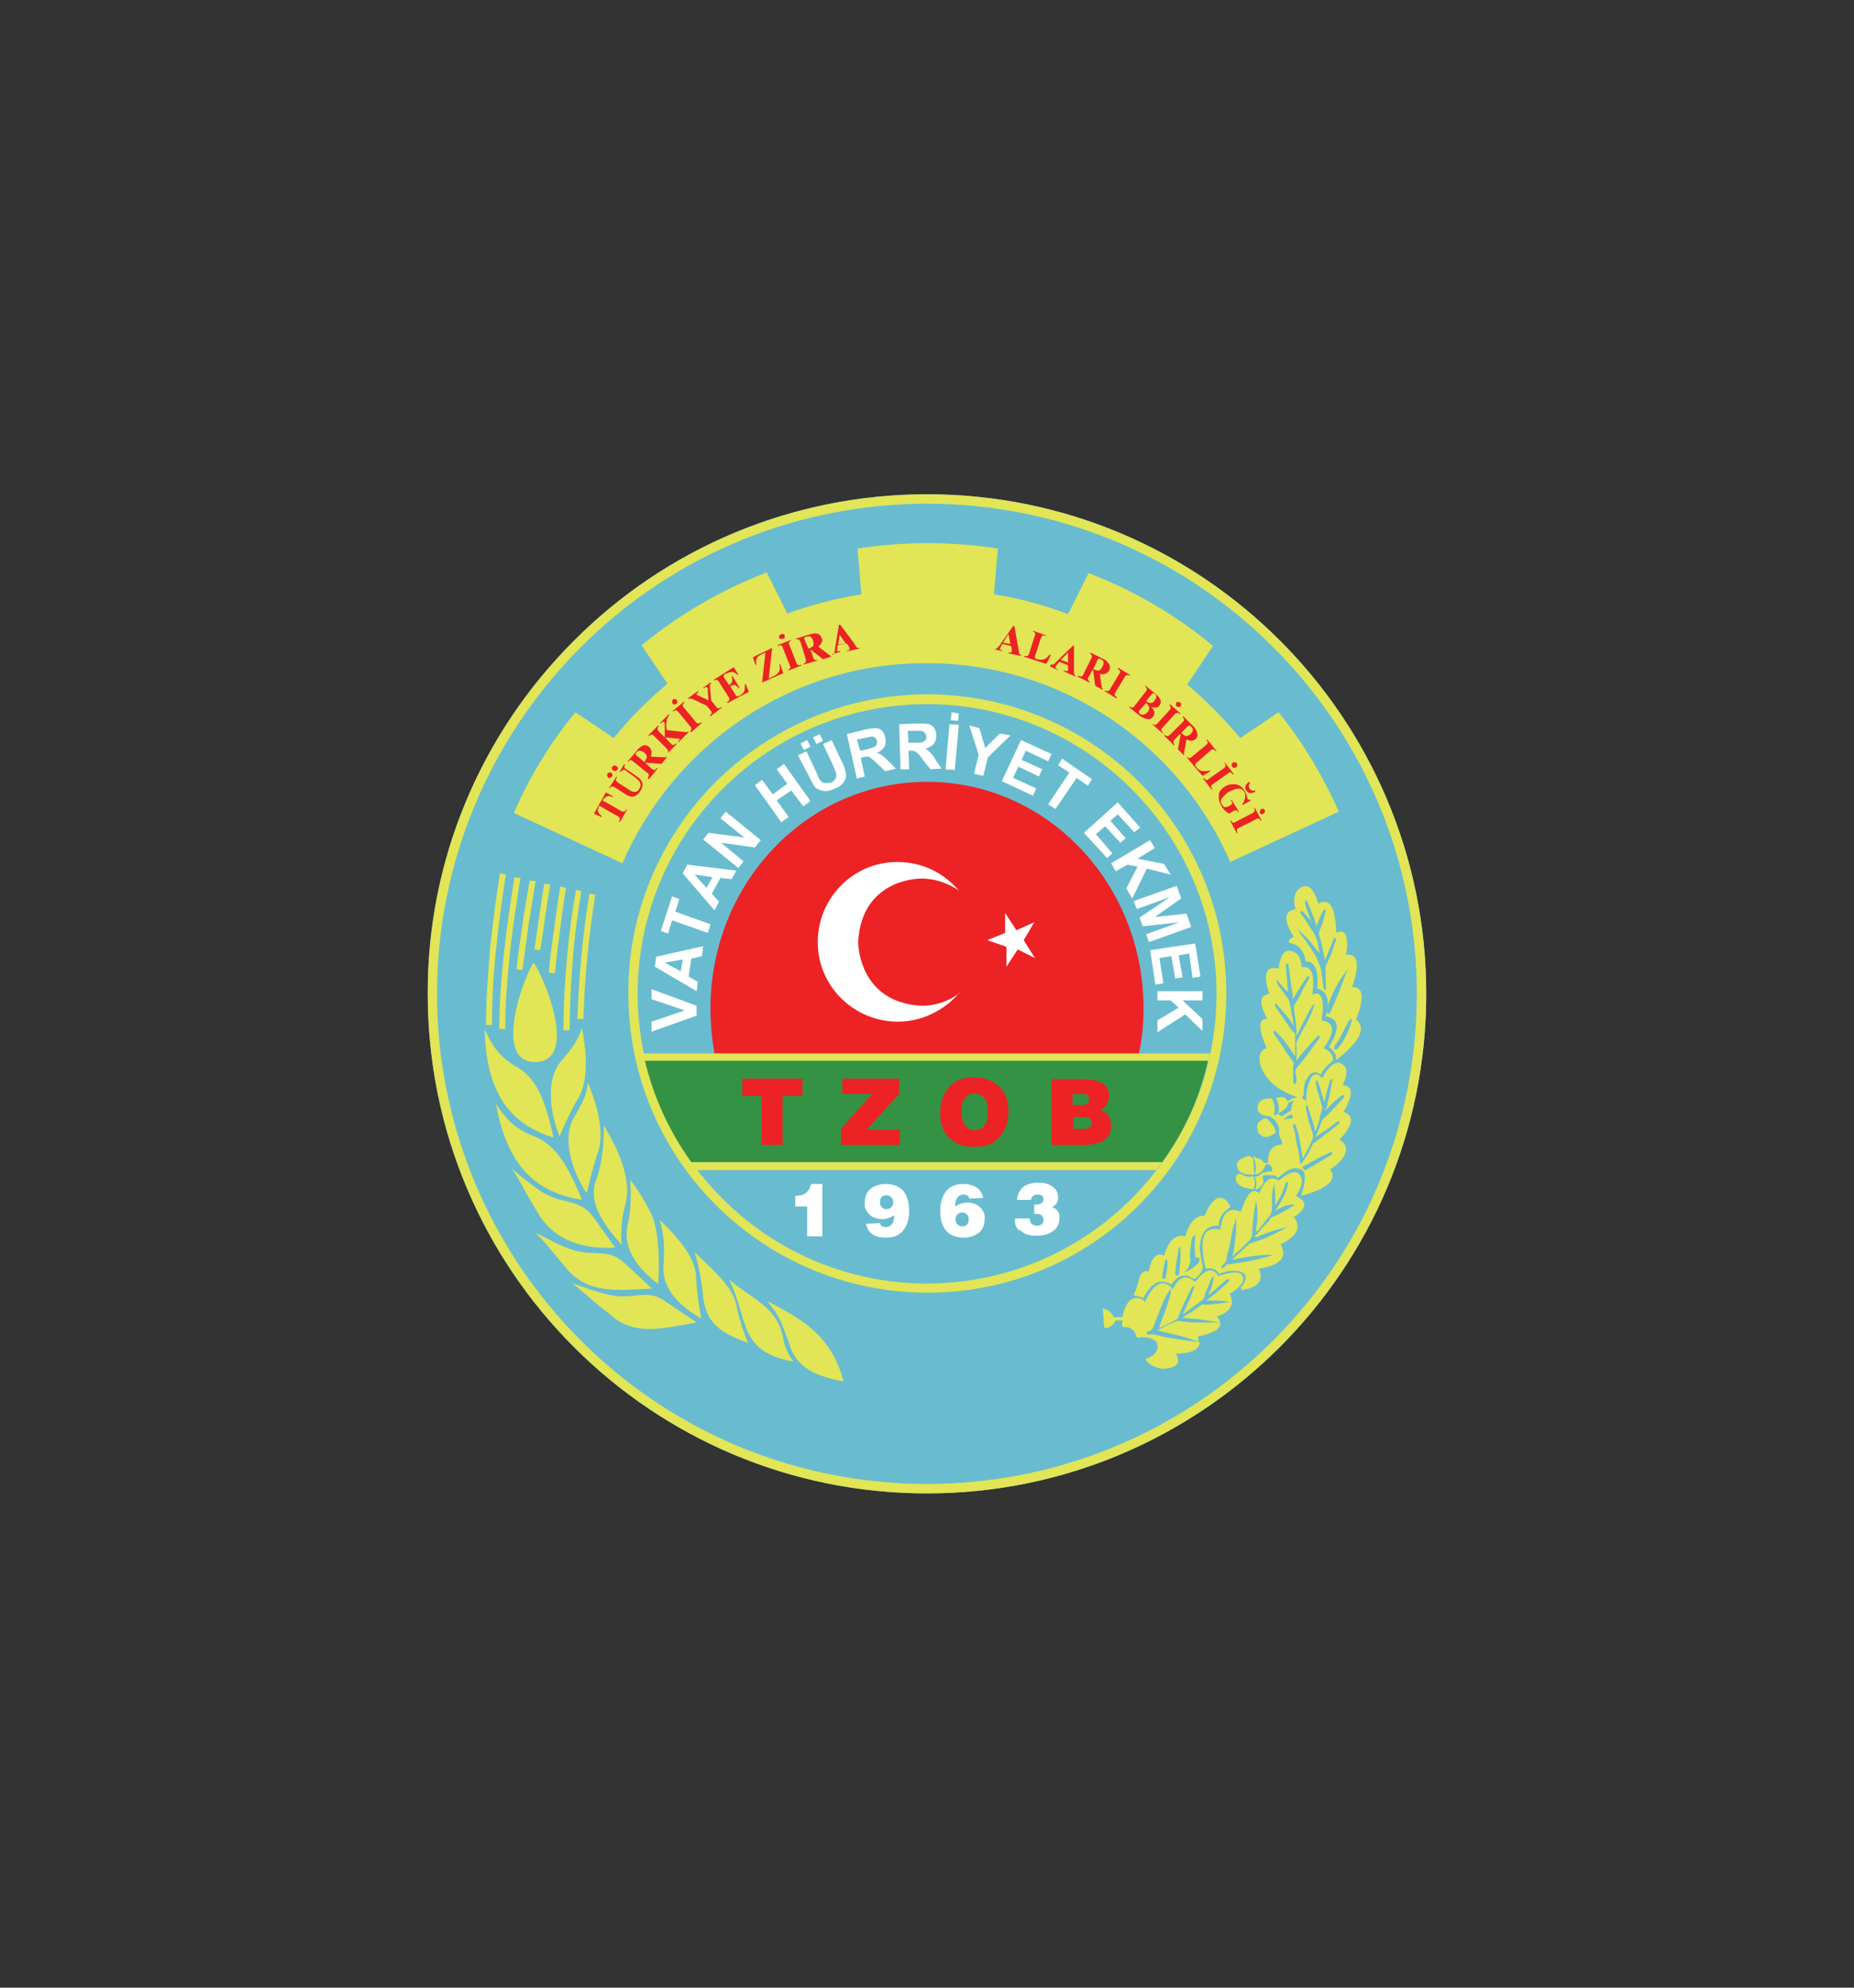<?xml version="1.0" encoding="utf-8"?>
<!-- Generator: Adobe Illustrator 24.2.0, SVG Export Plug-In . SVG Version: 6.00 Build 0)  -->
<svg version="1.1" id="Layer_1" xmlns="http://www.w3.org/2000/svg" xmlns:xlink="http://www.w3.org/1999/xlink" x="0px" y="0px"
	 viewBox="0 0 280 300" style="enable-background:new 0 0 280 300;" xml:space="preserve">
<rect x="0" y="0" width="280" height="300" fill="#333333" stroke="none"/>
<style type="text/css">
	.st0{fill-rule:evenodd;clip-rule:evenodd;fill:#69BCCF;}
	.st1{fill:#ED2224;}
	.st2{fill-rule:evenodd;clip-rule:evenodd;fill:#FFFFFF;}
	.st3{fill:#FFFFFF;}
	.st4{fill-rule:evenodd;clip-rule:evenodd;fill:#E1E556;}
	.st5{fill-rule:evenodd;clip-rule:evenodd;fill:#ED2224;}
	.st6{fill-rule:evenodd;clip-rule:evenodd;fill:#349244;}
	.st7{fill:#E1E556;}
</style>
<g>
	<path class="st0" d="M64.6,150c0-41.7,33.8-75.4,75.4-75.4s75.4,33.8,75.4,75.4s-33.8,75.4-75.4,75.4S64.6,191.7,64.6,150z"/>
	<path class="st1" d="M107.3,152.2c0-18.9,14.6-34.2,32.7-34.2s32.7,15.3,32.7,34.2c0,2.3-0.2,4.6-0.7,6.8h-64.1
		C107.5,156.7,107.3,154.4,107.3,152.2z"/>
	<polygon class="st2" points="151.8,137.8 151.8,140.8 149.1,141.9 152,142.9 152,145.9 153.7,143.3 156.3,144.6 154.6,141.9 
		156.2,139.2 153.5,140.4 	"/>
	<path class="st3" d="M145,149.7c-2.3,2.8-5.8,4.5-9.4,4.5c-6.6,0-12.1-5.3-12.1-12c0-6.6,5.3-12.1,12-12.1c3.6,0,6.9,1.5,9.3,4.3
		c-1.6-1.1-3.6-1.8-5.6-1.8c0,0-9-0.2-9.6,9.5c0,0-0.1,9.2,9.6,9.7c2.1,0,4.1-0.7,5.7-1.9L145,149.7L145,149.7z"/>
	<path class="st4" d="M94.9,150c0,24.9,20.2,45.1,45.2,45.1s45.1-20.2,45.1-45.2s-20.2-45.1-45.2-45.1c-12,0-23.4,4.8-31.9,13.2
		C99.6,126.5,94.8,138,94.9,150L94.9,150z M109.1,119.1c17.1-17.1,44.7-17.1,61.8,0s17.1,44.7,0,61.8s-44.7,17.1-61.8,0
		c-8.2-8.2-12.8-19.3-12.8-30.9C96.3,138.4,100.9,127.3,109.1,119.1z"/>
	<polygon class="st2" points="105.2,153.3 98.4,155.7 98.4,154.2 103.4,152.5 98.4,150.8 98.4,149.3 105.2,151.8 	"/>
	<path class="st2" d="M106.2,142.8l-0.2,1.5l-1.6,0.4l-0.4,2.7l1.4,0.8l-0.2,1.4l-6.3-3.7l0.2-1.5L106.2,142.8L106.2,142.8z
		 M103.1,144.8l-2.7,0.5l2.4,1.3L103.1,144.8L103.1,144.8z"/>
	<polygon class="st2" points="106.9,140.8 101.5,138.9 100.9,140.9 99.8,140.5 101.5,135.3 102.6,135.7 102,137.6 107.3,139.5 	"/>
	<path class="st2" d="M111.2,131.4l-0.7,1.3l-1.7-0.2l-1.3,2.4l1.1,1.2l-0.7,1.3l-4.8-5.6l0.7-1.3L111.2,131.4z M107.6,132.4
		l-2.7-0.4l1.8,2L107.6,132.4L107.6,132.4z"/>
	<polygon class="st2" points="111.5,131 106.2,126.7 107,125.7 112.4,126.4 108.8,123.5 109.6,122.5 114.9,126.8 114,127.9 
		108.9,127.2 112.3,130 	"/>
	<polygon class="st2" points="118,124.1 114,118.5 115.1,117.7 116.7,119.9 118.9,118.3 117.3,116.1 118.4,115.3 122.4,120.9 
		121.3,121.7 119.5,119.3 117.3,120.8 119.1,123.3 	"/>
	<path class="st2" d="M120.5,114l1.3-0.6l1.6,3.4c0.1,0.4,0.3,0.7,0.5,1c0.2,0.2,0.4,0.4,0.7,0.4c0.3,0,0.7,0,0.9-0.1
		c0.3-0.1,0.5-0.3,0.7-0.6c0.1-0.2,0.1-0.5,0.1-0.7c-0.1-0.4-0.3-0.7-0.4-1.1l-1.6-3.4l1.3-0.6l1.5,3.2c0.3,0.5,0.5,1.1,0.6,1.6
		c0.1,0.3,0.1,0.6,0,1c-0.1,0.3-0.3,0.6-0.5,0.8c-0.3,0.3-0.7,0.6-1.1,0.7c-0.4,0.2-0.9,0.4-1.4,0.4c-0.3,0-0.7-0.1-1-0.2
		c-0.3-0.1-0.5-0.3-0.7-0.5c-0.3-0.5-0.6-1-0.8-1.5L120.5,114L120.5,114z M121.4,113.2l-0.5-1l1-0.5l0.5,1L121.4,113.2L121.4,113.2z
		 M123.3,112.3l-0.5-1l1-0.5l0.5,1L123.3,112.3z"/>
	<path class="st2" d="M129.4,117.5l-1.5-6.7l2.8-0.7c0.5-0.1,1.1-0.2,1.6-0.2c0.4,0,0.7,0.2,0.9,0.4c0.3,0.3,0.4,0.6,0.5,1
		c0.1,0.4,0.1,0.9-0.1,1.4c-0.3,0.4-0.7,0.8-1.2,0.9c0.3,0.1,0.6,0.2,0.8,0.4c0.4,0.3,0.7,0.6,1,0.9l1.1,1.1l-1.6,0.4l-1.3-1.2
		c-0.3-0.3-0.6-0.6-0.9-0.8c-0.1-0.1-0.3-0.2-0.5-0.2c-0.2,0-0.5,0-0.7,0.1l-0.3,0.1l0.6,2.8L129.4,117.5L129.4,117.5z M129.9,113.3
		l1-0.2c0.4-0.1,0.8-0.2,1.2-0.4c0.1-0.1,0.3-0.2,0.3-0.4c0.1-0.2,0.1-0.4,0-0.5c0-0.2-0.1-0.4-0.3-0.5c-0.2-0.1-0.4-0.2-0.6-0.1
		c-0.1,0-0.4,0.1-1,0.2l-1.1,0.2L129.9,113.3L129.9,113.3z"/>
	<path class="st2" d="M136,116.1l-0.2-6.8l2.9-0.1c0.5,0,1.1,0,1.6,0.1c0.3,0.1,0.6,0.3,0.8,0.6c0.2,0.3,0.3,0.7,0.3,1.1
		c0,0.5-0.1,0.9-0.4,1.3c-0.4,0.4-0.8,0.6-1.3,0.7c0.3,0.1,0.5,0.3,0.8,0.6c0.3,0.3,0.6,0.7,0.8,1.1l0.9,1.3l-1.7,0.1l-1.1-1.4
		c-0.2-0.3-0.5-0.7-0.8-1c-0.1-0.1-0.3-0.2-0.4-0.3c-0.2-0.1-0.5-0.1-0.7-0.1l-0.3,0l0.1,2.8L136,116.1L136,116.1z M137.2,112.1l1,0
		c0.4,0,0.8,0,1.2-0.1c0.1-0.1,0.3-0.2,0.4-0.3c0.1-0.1,0.1-0.3,0.1-0.5c0-0.2-0.1-0.4-0.2-0.6c-0.1-0.1-0.3-0.2-0.5-0.3
		c-0.1,0-0.4,0-1,0l-1.1,0L137.2,112.1L137.2,112.1z"/>
	<polygon class="st2" points="142.8,116.1 143.4,109.3 144.8,109.4 144.2,116.2 	"/>
	<polygon class="st2" points="147.1,116.8 147.8,113.9 146.4,109.5 147.9,109.9 148.8,112.9 151,110.7 152.6,111 149.2,114.3 
		148.5,117.1 	"/>
	<polygon class="st2" points="151.3,117.9 154.2,111.7 158.8,113.8 158.3,114.9 154.9,113.3 154.3,114.7 157.4,116.1 156.9,117.2 
		153.8,115.7 153,117.4 156.5,119 156,120.1 	"/>
	<polygon class="st2" points="158.3,121.4 161.5,116.6 159.8,115.5 160.4,114.5 164.9,117.6 164.3,118.6 162.6,117.4 159.4,122.1 	
		"/>
	<polygon class="st2" points="163.7,125.7 168.8,121.1 172.2,124.9 171.3,125.6 168.8,122.9 167.7,123.9 170,126.5 169.2,127.2 
		166.9,124.7 165.5,125.9 168,128.8 167.2,129.5 	"/>
	<polygon class="st2" points="167.8,130.3 173.7,126.8 174.4,128 171.8,129.6 175.8,130.4 176.8,132 173.2,131.1 171,135.6 
		170.1,134.1 171.8,130.8 170.3,130.5 168.5,131.5 	"/>
	<polygon class="st2" points="171.2,136 177.7,133.7 178.4,135.6 174.4,138.4 179.2,137.9 179.9,139.9 173.5,142.2 173.1,141 
		178.1,139.2 172.6,139.8 172.1,138.5 176.7,135.4 171.7,137.2 	"/>
	<polygon class="st2" points="173.7,143.4 180.5,142.4 181.3,147.4 180.1,147.6 179.6,143.9 178,144.2 178.6,147.5 177.5,147.7 
		176.9,144.3 175.1,144.6 175.7,148.4 174.5,148.6 	"/>
	<polygon class="st2" points="174.8,149.6 181.6,149.6 181.6,151 178.6,151 181.6,153.8 181.6,155.6 179,153.1 174.8,155.8 
		174.8,154 178,152.1 176.8,151 174.8,151 	"/>
	<polygon class="st2" points="143.6,108.7 143.7,107.5 144.8,107.7 144.7,108.8 	"/>
	<path class="st4" d="M64.6,150c0,41.7,33.8,75.4,75.4,75.4s75.4-33.8,75.4-75.4S181.7,74.6,140,74.6c-20,0-39.2,7.9-53.3,22.1
		C72.5,110.8,64.5,130,64.6,150z M87.7,97.7c28.9-28.9,75.7-28.9,104.6,0s28.9,75.7,0,104.6s-75.7,28.9-104.6,0
		C73.8,188.4,66,169.6,66,150C66,130.4,73.8,111.6,87.7,97.7z"/>
	<path class="st4" d="M94,130.3l-16.4-7.6c2.4-5.5,5.5-10.6,9.3-15.2l5.8,3.9c2.4-3,5.1-5.7,8.1-8.2l-3.9-5.8
		c5.7-4.7,12.1-8.4,18.9-11l3.1,6.2c3.6-1.3,7.4-2.3,11.2-2.9l-0.6-6.9c7-1.1,14.2-1.1,21.2,0l-0.6,6.9c3.8,0.6,7.6,1.6,11.2,3
		l3.1-6.2c6.8,2.6,13.2,6.3,18.8,11l-3.9,5.8c2.9,2.5,5.6,5.2,8,8.1l5.8-3.9c3.7,4.6,6.7,9.6,9.1,15l-16.4,7.6
		c-7.7-17.7-25.3-30-45.8-30C119.4,100,101.7,112.5,94,130.3L94,130.3z"/>
	<path class="st5" d="M89.7,122.8l1.8-3.2l1.1,0.6l-0.1,0.1c-0.4-0.2-0.8-0.2-1,0c-0.2,0.1-0.4,0.3-0.5,0.5l2.8,1.6
		c0.1,0.1,0.3,0.1,0.5,0.1c0.1-0.1,0.3-0.2,0.3-0.4l0.1,0.1l-1.1,1.9l-0.1-0.1c0.1-0.1,0.1-0.3,0.1-0.5c0-0.1-0.1-0.2-0.3-0.3
		l-2.8-1.6c-0.1,0.2-0.2,0.4-0.2,0.7c0,0.3,0.2,0.6,0.6,0.9l-0.1,0.1L89.7,122.8L89.7,122.8z"/>
	<path class="st5" d="M93.1,117.2l0.1,0.1c-0.1,0.1-0.2,0.3-0.2,0.4c0,0.1,0.1,0.2,0.3,0.4l1.7,1.1c0.2,0.1,0.4,0.3,0.7,0.3
		c0.3,0.1,0.7-0.1,0.8-0.4c0.3-0.4,0.3-0.7,0.1-1.1c-0.1-0.2-0.4-0.4-0.6-0.6l-1.5-1.1c-0.1-0.1-0.3-0.2-0.4-0.1
		c-0.2,0.1-0.3,0.2-0.4,0.3l-0.1-0.1l0.7-1.1l0.1,0.1c-0.1,0.1-0.1,0.3-0.1,0.4c0,0.1,0.1,0.2,0.3,0.3l1.6,1.1
		c0.9,0.6,1.1,1.3,0.5,2.2c-0.6,0.9-1.3,1.1-2.2,0.5l-1.7-1.1c-0.1-0.1-0.3-0.1-0.4-0.1c-0.1,0-0.2,0.1-0.3,0.3l-0.1-0.1L93.1,117.2
		L93.1,117.2z M91.9,117.4c-0.1-0.1-0.1-0.1-0.2-0.3c0-0.1,0-0.2,0-0.3c0.1-0.1,0.1-0.1,0.3-0.2c0.1,0,0.2,0,0.3,0
		c0.1,0.1,0.1,0.1,0.2,0.3c0,0.1,0,0.2-0.1,0.3c-0.1,0.1-0.1,0.1-0.3,0.2C92.1,117.5,92,117.4,91.9,117.4z M93.1,115.6
		c0.1,0.1,0.1,0.1,0.2,0.3s0,0.2-0.1,0.3c-0.1,0.2-0.4,0.2-0.6,0.1c-0.1-0.1-0.1-0.1-0.2-0.3c0-0.1,0-0.2,0.1-0.3
		c0.1-0.1,0.1-0.1,0.3-0.2C92.9,115.6,93,115.6,93.1,115.6z"/>
	<path class="st5" d="M97.8,117.4c0.1-0.1,0.2-0.3,0.2-0.4c0-0.1-0.1-0.3-0.3-0.4l-2.1-1.7c-0.2-0.1-0.3-0.2-0.4-0.2
		c-0.1,0.1-0.2,0.1-0.3,0.3l-0.1-0.1l1.3-1.5c0.2-0.3,0.4-0.5,0.7-0.7c0.4-0.3,0.8-0.3,1.2,0c0.2,0.2,0.3,0.4,0.4,0.7
		c0,0.3,0,0.5-0.1,0.8l2.1,0.1c0,0,0.1,0,0.1,0c0,0,0.1-0.1,0.1-0.1l0.1,0.1l-0.8,1l-2.3-0.2l-0.1,0.1l0.9,0.8
		c0.1,0.1,0.3,0.2,0.4,0.2c0.1,0,0.3-0.1,0.4-0.3l0.1,0.1l-1.3,1.6L97.8,117.4L97.8,117.4z M97.3,115c0.2-0.2,0.3-0.5,0.4-0.7
		c0-0.2-0.1-0.5-0.4-0.7c-0.5-0.4-0.9-0.4-1.2,0c-0.1,0.1-0.1,0.1-0.1,0.2c0,0.1,0,0.2,0.1,0.2L97.3,115L97.3,115z"/>
	<path class="st5" d="M100.7,113.8c0.1-0.1,0.2-0.2,0.2-0.3c0-0.1,0-0.3-0.1-0.4l-2.1-2.1c-0.1-0.1-0.2-0.2-0.4-0.1
		c-0.1,0-0.2,0.1-0.3,0.2l-0.1-0.1l1.5-1.5l0.1,0.1c-0.1,0.1-0.2,0.3-0.2,0.4c0,0.1,0.1,0.3,0.2,0.4l0.9,0.9v-1.9
		c0-0.1,0-0.3-0.1-0.4c-0.1-0.1-0.1-0.1-0.3,0c0,0-0.1,0.1-0.2,0.2l-0.1-0.1l1.3-1.3l0.1,0.1c-0.2,0.2-0.3,0.5-0.4,0.7
		c-0.1,0.6-0.1,1.1,0,1.6l2.9,0.3c0.1,0,0.2,0,0.3-0.1l0.1,0.1l-1.5,1.5l-0.1-0.1c0.1-0.1,0.1-0.1,0.2-0.2c0.1-0.1,0.1-0.2,0.1-0.2
		c0,0-0.1,0-0.1,0c-0.1,0-0.1,0-0.2,0l-1.8-0.2v0.2l0.8,0.8c0.1,0.1,0.2,0.2,0.4,0.1c0.1,0,0.2-0.1,0.3-0.2l0.1,0.1l-1.5,1.5
		L100.7,113.8L100.7,113.8z"/>
	<path class="st5" d="M104.2,110.4c0.1-0.1,0.2-0.2,0.2-0.3c0-0.1,0-0.3-0.1-0.4l-1.9-2.3c-0.1-0.1-0.2-0.2-0.4-0.2
		c-0.1,0-0.2,0.1-0.3,0.2l-0.1-0.1l1.7-1.4l0.1,0.1c-0.1,0.1-0.2,0.2-0.3,0.3c0,0.1,0,0.3,0.1,0.4l1.9,2.3c0.1,0.1,0.2,0.2,0.4,0.2
		c0.1,0,0.3-0.1,0.4-0.2l0.1,0.1l-1.6,1.4L104.2,110.4L104.2,110.4z M101.6,106.2c-0.1-0.1-0.1-0.2-0.1-0.3c0-0.1,0.1-0.2,0.1-0.3
		c0.1-0.1,0.2-0.1,0.3-0.1c0.2,0,0.4,0.2,0.4,0.4c0,0.1-0.1,0.2-0.1,0.3c-0.1,0.1-0.2,0.1-0.3,0.1
		C101.7,106.4,101.6,106.3,101.6,106.2z"/>
	<path class="st5" d="M105.4,104.3l0.1,0.1c-0.1,0.1-0.1,0.1-0.2,0.2c-0.1,0.1-0.1,0.2-0.1,0.2c0,0,0,0,0.1,0.1c0,0,0.1,0.1,0.2,0.1
		l1.5,0.7l0,0l-0.1-1.3c0-0.1,0-0.1,0-0.3c0-0.1,0-0.2-0.1-0.3c0-0.1-0.1-0.1-0.2-0.1c-0.1,0-0.2,0.1-0.3,0.2l-0.1-0.1l1.1-0.8
		l0.1,0.1c-0.1,0.1-0.2,0.3-0.2,0.4l0.2,2.2l0.7,0.9c0.1,0.2,0.3,0.3,0.4,0.3c0.1,0,0.3-0.1,0.4-0.2l0.1,0.1l-1.7,1.3l-0.1-0.1
		c0.1-0.1,0.2-0.2,0.3-0.4c0-0.1-0.1-0.3-0.2-0.4l-0.6-0.7l-2.1-1c-0.2-0.1-0.4-0.1-0.6,0l-0.1-0.1L105.4,104.3L105.4,104.3z"/>
	<path class="st5" d="M109.9,106.1l-0.1-0.1c0.1-0.1,0.2-0.1,0.3-0.3c0.1-0.1,0-0.3,0-0.4l-1.6-2.5c-0.1-0.1-0.2-0.2-0.3-0.2
		c-0.1,0-0.3,0.1-0.3,0.1l-0.1-0.1l3-1.9l0.7,1.1l-0.1,0.1c-0.2-0.3-0.5-0.4-0.8-0.5c-0.2,0-0.6,0.1-1,0.3c-0.1,0-0.2,0.1-0.3,0.2
		c0,0.1,0,0.2,0,0.3l0.8,1.2c0.2-0.1,0.4-0.3,0.5-0.6c0-0.3,0-0.5-0.1-0.7l0.1-0.1l1.1,1.8l-0.1,0.1c-0.1-0.2-0.4-0.4-0.6-0.5
		c-0.3,0-0.5,0-0.7,0.2l0.8,1.3c0,0.1,0.2,0.2,0.3,0.2c0.1,0,0.2-0.1,0.3-0.1c0.3-0.2,0.6-0.4,0.7-0.7c0.1-0.3,0.1-0.7,0.1-1
		l0.1-0.1l0.5,1.2L109.9,106.1L109.9,106.1z"/>
	<path class="st5" d="M115.1,103l0.5-4.5c-0.3,0.1-0.7,0.3-1,0.5c-0.2,0.1-0.3,0.4-0.4,0.6c0,0.2,0,0.5,0,0.7l-0.1,0.1l-0.4-1.2
		l2.9-1.4l0,0.1l-0.5,4.5c0.5-0.2,0.8-0.4,1-0.5c0.3-0.1,0.4-0.4,0.6-0.6c0.1-0.3,0.1-0.7,0-1l0.1-0.1l0.5,1.4L115.1,103L115.1,103
		L115.1,103z"/>
	<path class="st5" d="M119,101.1c0.1,0,0.2-0.1,0.3-0.2c0.1-0.1,0.1-0.3,0-0.4l-1.1-2.8c0-0.1-0.1-0.3-0.3-0.3c-0.1,0-0.3,0-0.4,0.1
		l-0.1-0.1l2-0.8l0.1,0.1c-0.1,0-0.3,0.1-0.3,0.2c-0.1,0.1-0.1,0.3,0,0.4l1.1,2.8c0,0.1,0.1,0.2,0.3,0.3c0.1,0,0.3,0,0.4-0.1
		l0.1,0.1l-2,0.8L119,101.1L119,101.1z M117.7,96.3c-0.1-0.2,0-0.5,0.3-0.6c0.1,0,0.2,0,0.3,0c0.1,0,0.2,0.1,0.2,0.2
		c0,0.1,0,0.2,0,0.3c0,0.1-0.1,0.2-0.2,0.2c-0.1,0-0.2,0-0.3,0C117.9,96.5,117.8,96.4,117.7,96.3L117.7,96.3z"/>
	<path class="st5" d="M121.3,100.2c0.1,0,0.3-0.1,0.4-0.3c0-0.1,0-0.3,0-0.4l-0.8-2.6c-0.1-0.2-0.2-0.4-0.3-0.4c-0.1,0-0.3,0-0.4,0
		l0-0.1l1.9-0.6c0.3-0.1,0.7-0.2,1-0.2c0.5,0,0.8,0.2,1,0.7c0.1,0.3,0.1,0.5,0,0.7c-0.1,0.2-0.3,0.4-0.5,0.6l1.7,1.3
		c0,0,0.1,0,0.1,0.1c0,0,0.1,0,0.1,0l0,0.1l-1.2,0.4l-1.8-1.4l-0.1,0l0.4,1.1c0,0.1,0.1,0.3,0.2,0.4c0.1,0,0.3,0,0.4,0l0,0.1l-2,0.6
		L121.3,100.2L121.3,100.2z M122.1,97.9c0.3-0.1,0.5-0.2,0.7-0.4c0.1-0.2,0.1-0.4,0-0.8c-0.2-0.6-0.5-0.8-1-0.6
		c-0.1,0-0.2,0.1-0.3,0.1c-0.1,0.1-0.1,0.2,0,0.3L122.1,97.9L122.1,97.9z"/>
	<path class="st5" d="M127.7,97.1l-0.9-1.3h0l-0.2,1.5L127.7,97.1L127.7,97.1z M125.7,98.8c0.1,0,0.3-0.1,0.3-0.3
		c0.1-0.2,0.1-0.4,0.1-0.6l0.6-3.6l0.2,0l2.1,2.8c0.1,0.2,0.2,0.3,0.3,0.5s0.3,0.2,0.5,0.2l0,0.1l-1.9,0.4l0-0.1
		c0.2,0,0.3-0.1,0.3-0.1c0.1,0,0.1-0.1,0.1-0.3c0-0.1-0.1-0.1-0.1-0.2c0,0-0.1-0.1-0.1-0.2l-0.3-0.3l-1.3,0.3c0,0.3-0.1,0.6-0.1,0.8
		c0,0.1,0.1,0.1,0.2,0.1c0.1,0,0.2,0,0.3,0l0,0.1l-1.2,0.3L125.7,98.8L125.7,98.8z"/>
	<path class="st5" d="M152.6,97.2l-0.3-1.5l0,0l-0.8,1.3L152.6,97.2L152.6,97.2z M150.1,98c0.1,0,0.3,0,0.4-0.1
		c0.1-0.1,0.3-0.3,0.4-0.4l2.1-3l0.2,0l0.6,3.4c0,0.2,0.1,0.4,0.1,0.6c0,0.2,0.2,0.3,0.3,0.4l0,0.1l-1.9-0.4l0-0.1
		c0.1,0,0.2,0,0.3,0s0.2-0.1,0.2-0.2c0-0.1,0-0.1,0-0.2c0,0,0-0.1,0-0.2l-0.1-0.4l-1.3-0.3c-0.2,0.2-0.3,0.5-0.4,0.7
		c0,0.1,0,0.2,0.1,0.2c0.1,0,0.2,0.1,0.3,0.1l0,0.1l-1.2-0.3L150.1,98L150.1,98z"/>
	<path class="st5" d="M154.7,99c0.1,0,0.2,0.1,0.4,0c0.1,0,0.3-0.1,0.3-0.3l0.9-2.8c0.1-0.1,0-0.3,0-0.4c-0.1-0.1-0.2-0.1-0.3-0.2
		l0-0.1l2,0.7l0,0.1c-0.2-0.1-0.3-0.1-0.5-0.1c-0.1,0-0.2,0.2-0.3,0.4l-0.9,2.8c0,0.1,0,0.3,0.1,0.3c0.1,0.1,0.2,0.1,0.3,0.1
		c0.3,0.1,0.7,0.1,1,0c0.3-0.1,0.6-0.4,0.8-0.7l0.2,0.1l-0.7,1.3l-3.4-1.1L154.7,99z"/>
	<path class="st5" d="M161.3,100v-1.5l0,0l-1.1,1.1L161.3,100L161.3,100z M158.7,100.3c0.1,0,0.3,0,0.4,0c0.1-0.1,0.3-0.2,0.4-0.4
		l2.6-2.5l0.1,0.1l0,3.5c0,0.2,0,0.4,0,0.6c0,0.2,0.1,0.4,0.3,0.4l-0.1,0.1l-1.8-0.8l0.1-0.1c0.1,0,0.2,0.1,0.3,0.1s0.2,0,0.3-0.1
		c0-0.1,0-0.1,0-0.2c0,0,0-0.1,0-0.2v-0.4l-1.3-0.5c-0.2,0.2-0.4,0.4-0.6,0.7c0,0.1,0,0.2,0.1,0.3c0.1,0.1,0.2,0.1,0.3,0.1l-0.1,0.1
		l-1.1-0.5L158.7,100.3L158.7,100.3z"/>
	<path class="st5" d="M162.9,102c0.1,0.1,0.3,0.1,0.4,0.1c0.1,0,0.2-0.1,0.3-0.3l1.2-2.4c0.1-0.1,0.1-0.3,0.1-0.5
		c-0.1-0.1-0.2-0.2-0.3-0.3l0.1-0.1l1.8,0.9c0.3,0.1,0.6,0.3,0.8,0.6c0.4,0.4,0.4,0.8,0.2,1.2c-0.1,0.2-0.3,0.4-0.6,0.5
		c-0.3,0.1-0.5,0.1-0.8,0l0.3,2.1c0,0,0,0.1,0.1,0.1c0,0,0.1,0.1,0.1,0.1l-0.1,0.1l-1.1-0.6l-0.3-2.3l-0.1-0.1l-0.6,1.1
		c-0.1,0.1-0.1,0.3-0.1,0.4c0.1,0.1,0.2,0.3,0.3,0.3l-0.1,0.1l-1.8-0.9L162.9,102L162.9,102z M165.1,101c0.3,0.1,0.5,0.2,0.8,0.2
		c0.2,0,0.4-0.2,0.6-0.6c0.3-0.6,0.2-0.9-0.2-1.1c-0.1,0-0.2-0.1-0.3-0.1c-0.1,0-0.2,0.1-0.2,0.1L165.1,101L165.1,101z"/>
	<path class="st5" d="M166.9,104.2c0.1,0.1,0.2,0.1,0.4,0.1c0.1,0,0.3-0.1,0.3-0.2l1.5-2.5c0.1-0.1,0.1-0.3,0-0.4
		c-0.1-0.1-0.2-0.2-0.3-0.3l0.1-0.1l1.8,1.1l-0.1,0.1c-0.1-0.1-0.2-0.1-0.4-0.1c-0.1,0-0.3,0.1-0.3,0.2l-1.5,2.5
		c-0.1,0.1-0.1,0.3,0,0.4c0.1,0.1,0.2,0.2,0.3,0.3l-0.1,0.1l-1.8-1.1L166.9,104.2L166.9,104.2z"/>
	<path class="st5" d="M170.6,106.6c0.1,0.1,0.2,0.1,0.3,0.2c0.1,0,0.3,0,0.4-0.2l1.8-2.3c0.1-0.1,0.1-0.3,0.1-0.4
		c-0.1-0.1-0.1-0.2-0.3-0.3l0.1-0.1l1.5,1.2c0.8,0.7,1,1.2,0.6,1.8c-0.1,0.2-0.4,0.3-0.6,0.3c-0.2,0-0.4,0-0.6-0.1l0,0
		c0.5,0.6,0.6,1.1,0.2,1.5c-0.2,0.3-0.6,0.4-1,0.3c-0.4-0.1-0.7-0.3-1-0.5l-1.5-1.2L170.6,106.6L170.6,106.6z M173.1,105.8
		c0.2,0.2,0.4,0.3,0.7,0.3c0.2,0,0.4-0.1,0.6-0.4c0.3-0.4,0.3-0.8,0-1c-0.2-0.1-0.3-0.1-0.4,0L173.1,105.8L173.1,105.8z
		 M172.1,107.2c-0.1,0.1-0.1,0.1-0.1,0.2c0,0.1,0,0.2,0.1,0.3c0.4,0.3,0.8,0.2,1.2-0.2c0.3-0.3,0.3-0.7,0.2-0.9
		c-0.1-0.2-0.3-0.4-0.4-0.5l0,0L172.1,107.2L172.1,107.2z"/>
	<path class="st5" d="M174,109.2c0.1,0.1,0.2,0.2,0.3,0.2c0.1,0,0.3,0,0.4-0.1l2-2.2c0.1-0.1,0.1-0.3,0.1-0.4
		c-0.1-0.1-0.1-0.2-0.2-0.3l0.1-0.1l1.6,1.4l-0.1,0.1c-0.1-0.1-0.2-0.2-0.3-0.2c-0.1,0-0.3,0-0.4,0.1l-2,2.2
		c-0.1,0.1-0.1,0.2-0.1,0.4c0.1,0.1,0.1,0.3,0.3,0.3l-0.1,0.1l-1.6-1.4L174,109.2L174,109.2z M177.7,106c0.2-0.1,0.4-0.1,0.6,0.1
		c0.1,0.1,0.1,0.3,0,0.5c-0.1,0.1-0.2,0.1-0.3,0.1c-0.1,0-0.2,0-0.3-0.1c-0.1-0.1-0.1-0.2-0.1-0.3C177.6,106.2,177.6,106,177.7,106z
		"/>
	<path class="st5" d="M175.9,110.9c0.1,0.1,0.2,0.2,0.4,0.2c0.1,0,0.3-0.1,0.4-0.2l1.9-1.9c0.2-0.2,0.3-0.3,0.2-0.4
		c0-0.1-0.1-0.3-0.2-0.4l0.1-0.1l1.4,1.4c0.3,0.2,0.4,0.5,0.6,0.8c0.2,0.5,0.2,0.9-0.1,1.2c-0.2,0.2-0.4,0.3-0.7,0.3
		c-0.3,0-0.5-0.1-0.7-0.2l-0.4,2.1c0,0,0,0.1,0,0.1c0,0,0,0.1,0.1,0.1l-0.1,0.1l-0.9-0.9l0.4-2.2l-0.1-0.1l-0.8,0.8
		c-0.1,0.1-0.2,0.2-0.2,0.4c0,0.1,0.1,0.3,0.2,0.4l-0.1,0.1l-1.5-1.5L175.9,110.9L175.9,110.9z M178.4,110.6
		c0.2,0.2,0.4,0.4,0.7,0.5c0.2,0,0.5-0.1,0.7-0.3c0.4-0.4,0.5-0.8,0.1-1.1c-0.1-0.1-0.1-0.1-0.2-0.2c-0.1,0-0.2,0-0.3,0.1
		L178.4,110.6L178.4,110.6z"/>
	<path class="st5" d="M179.2,114.2c0.1,0.1,0.2,0.2,0.3,0.2c0.1,0,0.3,0,0.4-0.1l2.3-1.9c0.1-0.1,0.2-0.2,0.2-0.4
		c0-0.1-0.1-0.2-0.2-0.3l0.1-0.1l1.4,1.7l-0.1,0.1c-0.1-0.1-0.2-0.3-0.4-0.3c-0.1,0-0.3,0-0.4,0.2l-2.2,1.9
		c-0.1,0.1-0.1,0.2-0.1,0.3c0.1,0.1,0.1,0.2,0.2,0.3c0.2,0.3,0.5,0.5,0.9,0.6c0.4,0,0.7,0,1.1-0.1l0.1,0.1l-1.2,0.7l-2.3-2.7
		L179.2,114.2L179.2,114.2z"/>
	<path class="st5" d="M181.8,117.4c0.1,0.1,0.2,0.2,0.3,0.3c0.1,0.1,0.3,0,0.4-0.1l2.4-1.7c0.1-0.1,0.2-0.2,0.2-0.4
		c0-0.1-0.1-0.3-0.2-0.3l0.1-0.1l1.3,1.7l-0.1,0.1c-0.1-0.1-0.2-0.2-0.3-0.3c-0.1-0.1-0.3,0-0.4,0.1l-2.4,1.7
		c-0.1,0.1-0.2,0.2-0.2,0.3c0,0.1,0.1,0.3,0.2,0.4l-0.1,0.1l-1.3-1.7L181.8,117.4L181.8,117.4z M186.2,115.1
		c0.2-0.1,0.4-0.1,0.6,0.1c0.1,0.2,0.1,0.4-0.1,0.6c-0.1,0.1-0.2,0.1-0.3,0.1c-0.1,0-0.2-0.1-0.3-0.2c-0.1-0.1-0.1-0.2-0.1-0.3
		C186,115.3,186.1,115.2,186.2,115.1L186.2,115.1z"/>
	<path class="st5" d="M185,118.7c0.5-0.3,1.1-0.4,1.7-0.3c0.6,0.1,1,0.5,1.3,1c0.1,0.2,0.2,0.5,0.3,0.7c0,0.2,0.1,0.3,0.1,0.5
		c0.1,0.1,0.2,0.1,0.4,0.1l0.1,0.1l-1.2,0.7l-0.1-0.1c0.2-0.2,0.3-0.5,0.4-0.8c0.1-0.4,0.1-0.8-0.1-1.1c-0.4-0.7-1.1-0.6-2.3,0
		c-0.4,0.2-0.7,0.6-1,0.9c-0.3,0.3-0.3,0.8,0,1.1c0.2,0.3,0.4,0.4,0.7,0.3l0.6-0.3c0.2-0.1,0.2-0.2,0.2-0.3c0-0.1-0.1-0.3-0.2-0.4
		l0.1-0.1l1.1,1.8l-0.1,0.1c-0.1-0.2-0.2-0.3-0.3-0.3c-0.1,0-0.3,0-0.4,0.1l-0.7,0.4c-0.5-0.3-0.9-0.7-1.2-1.3
		c-0.3-0.5-0.4-1.1-0.3-1.7C184.1,119.5,184.5,119,185,118.7L185,118.7z M188.8,118.2c-0.1,0.1-0.2,0.2-0.2,0.3c0,0.2,0,0.4,0.1,0.5
		c0.2,0.3,0.5,0.4,0.8,0.3l0,0l0.1,0.2c-0.2,0.1-0.5,0.2-0.8,0.2c-0.3-0.1-0.5-0.2-0.6-0.4c-0.1-0.2-0.2-0.5-0.1-0.7
		c0.1-0.2,0.3-0.4,0.5-0.6L188.8,118.2L188.8,118.2z"/>
	<path class="st5" d="M185.9,123.8c0,0.1,0.1,0.2,0.2,0.3c0.1,0.1,0.3,0.1,0.4,0l2.7-1.4c0.1,0,0.2-0.2,0.3-0.3c0-0.1,0-0.3-0.1-0.4
		l0.1-0.1l1,1.9l-0.1,0.1c-0.1-0.1-0.1-0.2-0.2-0.3c-0.1-0.1-0.3-0.1-0.4,0L187,125c-0.1,0-0.2,0.2-0.2,0.3c0,0.1,0,0.3,0.1,0.4
		l-0.1,0.1l-1-1.9L185.9,123.8L185.9,123.8z M190.5,122.1c0.1,0,0.2-0.1,0.3,0c0.1,0,0.2,0.1,0.2,0.2c0,0.1,0.1,0.2,0,0.3
		c-0.1,0.2-0.3,0.3-0.5,0.3c-0.1,0-0.2-0.1-0.2-0.2c0-0.1-0.1-0.2,0-0.3C190.3,122.3,190.4,122.2,190.5,122.1L190.5,122.1z"/>
	<path class="st4" d="M174.6,176.6h-69.3c-0.3-0.4-0.6-0.8-0.9-1.2h71.1C175.2,175.9,174.9,176.2,174.6,176.6z M97.2,159h85.6
		c-0.1,0.4-0.2,0.8-0.3,1.2h-85C97.4,159.8,97.3,159.4,97.2,159z M184.2,159L184.2,159c0,0.1,0,0.3-0.1,0.4L184.2,159L184.2,159z"/>
	<path class="st6" d="M175.5,175.4h-71.1c-3.3-4.6-5.7-9.8-7-15.3h85C181.2,165.7,178.8,170.9,175.5,175.4L175.5,175.4z"/>
	<polygon class="st5" points="112.1,165.4 112.1,162.8 121.2,162.8 121.2,165.4 118.2,165.4 118.2,172.8 115,172.8 115,165.4 	"/>
	<polygon class="st5" points="135.9,172.8 127,172.8 127,170.4 131.7,165.1 127.2,165.1 127.2,162.8 135.8,162.8 135.8,165.1 
		130.9,170.5 135.9,170.5 	"/>
	<path class="st5" d="M147.1,165c-0.6,0-1.2,0.4-1.5,0.9c-0.3,0.6-0.4,1.2-0.4,1.8c0,0.7,0.1,1.3,0.4,1.9c0.3,0.6,0.9,1,1.6,1
		c1.3,0,2-1,2-2.9c0-0.6-0.1-1.3-0.4-1.8C148.3,165.3,147.7,165,147.1,165L147.1,165z M147.1,162.6c1.6,0,2.8,0.5,3.8,1.4
		c1,0.9,1.4,2.2,1.4,3.8c0,1.6-0.5,2.9-1.4,3.9c-0.9,1-2.2,1.4-3.8,1.4c-1.6,0-2.9-0.5-3.8-1.4c-0.9-1-1.4-2.2-1.3-3.9
		c0-1.6,0.5-2.8,1.4-3.8S145.5,162.6,147.1,162.6L147.1,162.6z"/>
	<path class="st5" d="M163.1,168.6h-1v1.8h1.4c0.9,0,1.4-0.3,1.4-0.9c0-0.4-0.3-0.8-0.7-0.8C163.8,168.6,163.4,168.6,163.1,168.6
		L163.1,168.6z M163.2,165.1H162v1.7h1.4c0.7,0,1.1-0.3,1.1-0.9c0-0.4-0.1-0.6-0.4-0.7C163.8,165.2,163.5,165.1,163.2,165.1
		L163.2,165.1z M163.6,172.8h-4.8v-9.9h4.7c2.7,0,4,0.8,4,2.5c0,0.9-0.4,1.6-1.3,2.2c0.5,0.1,0.9,0.4,1.2,0.8
		c0.3,0.4,0.4,0.9,0.4,1.4C167.9,171.8,166.5,172.8,163.6,172.8L163.6,172.8z"/>
	<path class="st2" d="M124.2,178.7v7.9h-2.3v-4.5h-1.8v-1.6c1.4,0,2.1-0.6,2.4-1.8H124.2L124.2,178.7z"/>
	<path class="st2" d="M133.8,182.5c0.7,0,1.1-0.4,1.1-1.1c0-0.3-0.1-0.5-0.3-0.7c-0.2-0.2-0.5-0.3-0.7-0.3c-0.7,0-1,0.4-1,1.1
		c0,0.3,0.1,0.6,0.3,0.7C133.3,182.4,133.6,182.5,133.8,182.5L133.8,182.5z M130.8,184.7l2.1-0.1c0.1,0.4,0.4,0.6,0.9,0.6
		c0.4,0,0.8-0.2,1-0.6c0.2-0.4,0.3-0.8,0.2-1.2c-0.5,0.4-1.2,0.6-1.8,0.6c-0.7,0-1.4-0.2-1.9-0.7c-0.5-0.5-0.8-1.1-0.7-1.8
		c0-0.9,0.3-1.6,0.9-2.1c0.6-0.4,1.3-0.7,2.2-0.7c2.4,0,3.6,1.4,3.6,4.1c0,1.2-0.3,2.1-0.8,2.8c-0.6,0.8-1.5,1.2-2.6,1.2
		C132.1,186.8,131,186.1,130.8,184.7L130.8,184.7z"/>
	<path class="st2" d="M145.4,183c-0.7,0-1.1,0.4-1.1,1.1c0,0.3,0.1,0.5,0.3,0.7c0.2,0.2,0.5,0.3,0.7,0.3c0.7,0,1-0.4,1-1.1
		c0-0.3-0.1-0.6-0.3-0.7C145.9,183.1,145.6,183,145.4,183L145.4,183z M148.5,180.8l-2.1,0.1c-0.1-0.4-0.4-0.6-0.9-0.6
		c-0.4,0-0.8,0.2-1,0.6c-0.2,0.4-0.3,0.8-0.2,1.2c0.5-0.4,1.2-0.6,1.8-0.6c0.7,0,1.4,0.2,1.9,0.7c0.5,0.5,0.8,1.1,0.7,1.8
		c0,0.9-0.3,1.6-0.9,2.1c-0.6,0.4-1.3,0.7-2.2,0.7c-2.4,0-3.6-1.4-3.6-4.1c0-1.2,0.3-2.1,0.8-2.8c0.6-0.8,1.5-1.2,2.6-1.2
		C147.1,178.7,148.2,179.4,148.5,180.8L148.5,180.8z"/>
	<path class="st2" d="M153.3,183.9h2.2c0,0.3,0.1,0.6,0.3,0.8c0.2,0.2,0.5,0.3,0.8,0.3c0.3,0,0.5-0.1,0.7-0.2
		c0.2-0.1,0.3-0.4,0.3-0.7c0-0.3-0.2-0.7-0.5-0.8c-0.3-0.1-0.6-0.1-0.9-0.1v-1.4c0.3,0,0.6,0,0.9-0.1c0.3-0.1,0.5-0.4,0.5-0.7
		c0-0.5-0.3-0.7-0.9-0.7c-0.6,0-0.9,0.3-1,0.8h-2.1c0-0.8,0.4-1.5,1-2c0.6-0.4,1.3-0.6,2.2-0.6c0.7,0,1.4,0.1,2,0.5
		c0.6,0.3,1,1,1,1.7c0,0.7-0.3,1.2-0.9,1.5c0.7,0.2,1.2,0.9,1.1,1.6c0,1-0.4,1.7-1.1,2.1c-0.6,0.4-1.4,0.6-2.4,0.6
		c-1,0-1.7-0.2-2.3-0.7C153.5,185.6,153.2,184.8,153.3,183.9L153.3,183.9z"/>
	<path class="st4" d="M166.5,197.5c0.8,0.1,1.4,0.6,1.7,1.3h1.3c0.4-1.9,1.1-2.9,2.2-2.9c0.5,0,0.9,0.2,1.2,0.6
		c1.3-2.7,2.6-3.5,4-2.2l-0.5,0.8c-0.4,0.7-0.8,1.5-1.1,2.3c-0.3,0.8-0.7,1.7-1,2.6l0,0c0,0.2-0.2,0.4-0.3,0.6
		c-0.2,0.2-0.4,0.3-0.7,0.4h0l0,0c-0.1,0-0.1,0.1-0.1,0.2l0,0c0,0,0,0.1,0,0.1s0.1,0.1,0.1,0.1c0.1,0,0.2,0,0.3,0l0,0
		c0.2,0,0.4,0,0.5,0c0.2,0,0.4,0.1,0.6,0.1l0,0c0.8,0.2,1.6,0.4,2.5,0.5c0.9,0.2,1.8,0.3,2.7,0.4l1.3,0.2c-0.1,1.1-1.3,1.7-3.6,1.7
		c0.8,1.5,0.1,2.2-2.1,2.3c-1.4-0.3-2.2-0.8-2.5-1.5c1.5-0.5,2.1-1.3,1.7-2.5c-0.6-0.7-1.6-0.9-3-0.7c-0.3-1.2-1-1.7-2.1-1.6
		c-0.2-0.3-0.2-0.6,0-1c-0.4,0-0.8,0-1.1,0c-0.4,0.8-1,1.2-1.7,1.1C166.6,199.3,166.7,198.3,166.5,197.5L166.5,197.5z M176.8,194.3
		c0.1,0.1,0.2,0.2,0.3,0.3c1-2,2.1-2.3,3.4-1.1c1.5-2,2.7-2.3,3.5-0.9c2.2-0.8,3.5-0.7,3.7,0.1c0.3,0.7-0.4,1.6-2,2.6
		c0.8,1.5,0.2,2.7-1.9,3.4c1.2,1.4,0.2,2.4-2.9,3c0.1,0.3,0.1,0.6,0.1,0.8l-1.2-0.4c-0.8-0.3-1.7-0.5-2.5-0.7
		c-0.8-0.2-1.7-0.4-2.5-0.6l0,0h0c0.1,0,0.1-0.1,0.2-0.1l0,0l0,0c0.7-0.4,1.4-0.8,2.2-1.1c0.5-0.2,0.8-0.3,1-0.2h0h0
		c0.5,0.1,1.2,0.1,2,0.2c0.8,0,1.7,0,2.8,0h1.2l-1.2-0.2c-0.7-0.1-1.4-0.2-2.1-0.3c-0.7-0.1-1.4-0.1-2.2-0.2h0c0,0-0.1,0-0.1,0
		c0,0,0.1-0.1,0.1-0.1l0,0c0.4-0.3,0.9-0.6,1.3-0.8c0.4-0.3,0.9-0.7,1.4-1l0,0c0.1-0.1,0.2-0.1,0.3-0.1l0,0c0.1,0,0.3,0,0.5,0l0,0
		c0.3,0,0.7,0,1.2-0.1c0.5,0,1.1-0.1,1.7-0.2l0.6-0.1l-0.6-0.1c-0.4-0.1-0.8-0.1-1.2-0.1c-0.5,0-0.9,0-1.4,0c-0.1,0-0.2,0-0.3-0.1
		c0,0,0.1,0,0.1,0l0,0l0,0c0.5-0.4,1-0.7,1.4-1.1c0.6-0.5,1.2-1.1,1.9-1.7l0,0v0c0-0.1,0-0.2,0-0.3c-0.1-0.1-0.2-0.1-0.3,0h0h0
		c-0.8,0.7-1.5,1.3-2,1.7c-0.3,0.3-0.6,0.5-0.9,0.7l0,0c0,0,0,0.1,0,0.1c0-0.1,0-0.2,0.1-0.2c0.2-0.4,0.4-0.8,0.5-1.2
		c0.1-0.4,0.2-0.8,0.3-1.3l0-0.3l-0.2,0.2c-0.1,0.1-0.2,0.3-0.3,0.5l0,0c-0.1,0.3-0.2,0.5-0.3,0.8c-0.2,0.4-0.3,0.7-0.4,0.9
		c-0.1,0.2-0.1,0.4-0.2,0.6v0c0,0.1,0,0.2-0.1,0.3c0,0.1-0.1,0.2-0.2,0.3l-2.7,2c-0.1,0.1-0.2,0.1-0.2,0.1c0-0.1,0-0.2,0.1-0.3
		c0.4-0.9,0.7-1.6,1-2.2c0.3-0.8,0.5-1.4,0.6-1.7l0,0l0,0c0,0,0,0,0,0l0,0c-0.1-0.1-0.2,0-0.3,0.1c-0.1,0.1-0.1,0.2-0.2,0.3
		c-0.3,0.6-0.9,1.8-1.7,3.6l0,0c-0.1,0.3-0.2,0.5-0.3,0.8l0,0c0,0.1-0.1,0.1-0.1,0.2h0l0,0l-2.4,1.2l0,0l0,0
		c-0.1,0.1-0.2,0.1-0.3,0.2l0,0h0v0c0-0.1,0-0.2,0-0.3c0.3-0.8,0.6-1.6,0.9-2.4c0.3-0.8,0.5-1.6,0.8-2.5L176.8,194.3L176.8,194.3z"
		/>
	<path class="st4" d="M171.2,195.5c0.4-0.8,0.6-1.6,0.8-2.4c0.3-1,0.8-1.4,1.5-1.2c0.4-2.1,1.1-2.9,2.3-2.4c0.7-2.3,1.8-3.3,3.2-2.9
		c0.6-2.1,1.6-3.2,2.9-3.1c1.1-2.5,2.2-3.3,3.3-2.3c0.3,0.3,0.5,0.6,0.6,1c-1.3,0.9-1.8,1.8-1.7,2.8c-1.9-0.1-2.9,1.1-2.9,3.6
		c0.1,0.7,0.2,1.5,0.4,2.2c0.2,0.6-0.1,1.3-1,2.1c-0.1,0.2-0.4,0.1-1.1-0.3c-1-0.3-1.9,0.2-2.6,1.3c-1.6-1-3-0.4-4.2,2
		C172.1,195.7,171.6,195.6,171.2,195.5L171.2,195.5z M180.5,186.5c-0.1,1.4-0.1,2.4,0,2.9c0.1,0.4,0.1,0.6,0.3,0.4l0.1-0.1l0.1,0.1
		c0,0,0.1,0.1,0.1,0.1c0.1,0.1,0.1,0.3,0,0.5c-0.1,0.2-0.2,0.4-0.4,0.5c-0.4,0.4-0.9,0.7-1.5,1l-0.4,0.3l0.3-0.4
		c0.3-0.3,0.5-0.7,0.6-1.1c0.1-0.3,0.1-0.6,0-0.9v0v0c0-0.8,0.1-1.5,0.2-2.3c0.1-0.6,0.2-0.9,0.4-1l0.2-0.1L180.5,186.5L180.5,186.5
		z M178.2,188.3c0.1,0.4,0.1,0.9,0.1,1.3c0,0.6-0.1,1.4-0.2,2.5l0,0c0,0.2-0.1,0.3-0.2,0.4c-0.1,0-0.2,0-0.4-0.1l0,0v0
		c0-0.8,0.1-1.5,0.2-2.1c0.1-0.6,0.2-1.2,0.3-1.8l0.1-0.4L178.2,188.3L178.2,188.3z M175.7,191.5c0.1-0.4,0.2-0.9,0.3-1.3l0-0.1
		l0.1,0c0,0,0,0,0,0l0,0c0.1,0,0.2,0.1,0.2,0.2l0,0c0,0.1,0,0.3,0,0.4c0,0.7-0.1,1.5-0.3,2.2v0.1l-0.1,0c-0.1,0-0.2,0-0.2,0l0,0
		c-0.1,0-0.1-0.1-0.2-0.1l0,0v0C175.6,192.4,175.6,192,175.7,191.5L175.7,191.5z"/>
	<path class="st4" d="M182.1,191.5c-1.1-4.6-0.4-6.5,2.2-5.9c0.3-2.6,1.3-3.5,3.1-2.7c0.9-2.8,1.8-3.7,2.8-2.8
		c0.8-2.1,1.8-2.7,2.9-1.9c1.8-1.5,2.9-1.7,3.4-0.5c0.3,0.7,0,1.7-0.8,2.8c1.8,0.8,1.7,1.9-0.3,3.2c1.2,1.5,0.5,2.9-2,4.1
		c1.1,1.9,0,3.2-3.3,3.7c0.8,1.7,0,2.8-2.5,3.2c-0.3-0.3-0.3-0.5,0-0.6c0.8-1.1,0.7-1.9-0.4-2.2c-1-0.2-2-0.1-3.1,0.4
		C183.8,191.6,183.1,191.3,182.1,191.5L182.1,191.5z M185.9,187c0.1-0.8,0.3-1.7,0.6-2.5l0.2-0.7l0,0.7c0,0.7,0,1.5-0.1,2.2
		c-0.1,0.8-0.2,1.7-0.4,2.7l0,0l0,0c0,0.1-0.1,0.2-0.1,0.3c0,0,0.1-0.1,0.1-0.1l0,0l0,0c0.4-0.4,0.8-0.7,1.2-1.1
		c0.4-0.4,0.8-0.8,1.2-1.2l0,0c0.1-0.1,0.2-0.2,0.3-0.4c0.1-0.1,0.1-0.3,0.2-0.4c0-1,0.1-1.9,0.2-2.7c0.1-0.8,0.2-1.5,0.3-2l0.1-0.6
		l0.1,0.6c0.1,0.6,0.1,1.2,0.1,1.7c0,0.7-0.1,1.4-0.2,2.1l0,0c0,0.2,0,0.4,0,0.7c0,0,0-0.1,0-0.3v0v0c0.4-0.4,0.7-0.8,1-1.2
		s0.6-0.7,0.8-1l0,0l0,0c0.1-0.1,0.3-0.3,0.4-0.5c0.1-0.2,0.1-0.4,0.2-0.6c0-0.7,0-1.3,0-2c0-0.5,0.1-1,0.2-1.5l0.2-0.6l0,0.6
		c0,0.5,0.1,1.1,0.1,1.6c0,0.4,0,0.8,0,1.1c0.3-0.5,0.6-0.9,0.8-1.4c0.3-0.5,0.5-1.1,0.7-1.7c0-0.1,0.1-0.3,0.2-0.4l0,0
		c0,0,0.1,0,0.1,0c0,0,0.1,0,0.1,0.1c0,0.1,0.1,0.1,0,0.2v0c-0.1,0.6-0.3,1.3-0.6,1.8c-0.3,0.7-0.7,1.3-1.1,1.9l0,0l0,0
		c-0.2,0.3-0.3,0.4-0.3,0.4c0,0,0.1,0,0.2-0.1c0.4-0.3,0.9-0.5,1.4-0.7c0.3-0.1,0.7-0.2,1.1-0.2l0.4,0l-0.3,0.2
		c-1.1,0.7-2.2,1.3-3.4,1.8c-0.1,0.3-0.3,0.6-0.6,0.8c-0.4,0.4-0.9,1-1.6,1.8l0,0c-0.2,0.1-0.3,0.3-0.2,0.3c0.1,0,0.2,0,0.3,0
		c1.2-0.5,2.5-1,3.8-1.3l0.8-0.2l-0.7,0.4c-0.6,0.3-1.2,0.6-1.8,0.9c-0.6,0.3-1.3,0.6-2,0.8l0,0l-1.2,0.4l-2.3,2.1l0,0
		c-0.1,0.1-0.2,0.2-0.3,0.3c0.1,0,0.1,0,0.2,0l0,0c1-0.2,2-0.4,2.8-0.5c0.8-0.1,1.6-0.2,2.3-0.2l0.9,0l-0.9,0.3
		c-0.8,0.2-1.6,0.4-2.5,0.6c-0.9,0.2-2,0.3-3.1,0.5h0h0c-0.1,0-0.3,0-0.4,0c-0.2,0.1-0.3,0.2-0.5,0.4l0,0c-0.1,0.1-0.1,0.1-0.2,0.2
		c0,0-0.1,0-0.1,0c0,0-0.1-0.1-0.1-0.1c0-0.1,0-0.1,0-0.2v0l0,0c0.2-0.2,0.4-0.4,0.5-0.5c0.1-0.1,0.1-0.2,0.2-0.3l0.1-0.8l0,0
		C185.6,188.6,185.7,187.8,185.9,187L185.9,187z"/>
	<path class="st4" d="M189.3,175.2c-0.1-0.7-0.6-0.9-1.4-0.5c-0.9,0.3-1.3,0.9-1,1.7c0.3,0.6,1,0.9,2.1,0.9c0.3,0.1,0.5-0.1,0.4-0.5
		C189.3,175.2,189.3,175.5,189.3,175.2L189.3,175.2z"/>
	<path class="st4" d="M189.4,174.9c0.3,0.7,0.4,1.5,0.1,2.3c0.6,0.1,1.1-0.3,1.6-1.2c0-0.2,0.2-0.3,0.5-0.3c0.4,0.2,0.6,0.7,0.5,1.1
		c-0.5,0-1,0.1-1.4,0.2c-0.3,0.3-0.7,0.6-1.2,0.6c0.3,0.7,0.3,1.3,0.1,1.8c-0.1,0.2,0.1,0.2,0.4,0c0.7-0.4,1-1,0.7-1.7
		c-0.1-0.3,0.3-0.4,1.3-0.3c0.4-0.1,0.8,0.1,1,0.4c1.3-1.2,2.3-1.7,3.2-1.4c1.1,0.2,1.1,1.5,0.3,4.1c4-1.1,5.5-2.4,4.4-4
		c2.6-1.8,3.1-3.4,1.4-4.5c2.1-2.2,2.3-3.6,0.6-4.2c1.5-2.5,1.5-3.9-0.1-4c0.6-1.4,0.7-2.4,0.3-2.8c-1-1.2-2.1-0.6-3.4,1.7
		c-0.7-0.7-1.2-0.7-1.6-0.2c-0.6,1.1-0.9,2.3-0.8,3.6c-0.7-0.2-0.8-0.5-0.4-0.8c0-1.2,0.1-2.1,0.5-2.5c0.5-1,1.2-1.2,2.1-0.6
		c0.2-0.6,0.8-1.3,1.8-2.1c0.1-0.8-0.3-1.4-1.4-1.9c1.8-2.5,1.7-3.9-0.3-4.2c0.5-3.2,0-4.5-1.4-3.9c0.4-3-0.1-4.4-1.6-4.1
		c-0.1-1.2-0.5-2-1-2.2c-1.4-0.8-2.2,0-2.5,2.4c-1.9-0.5-2.4,0.8-1.4,3.8c-1.5,0.2-1.6,1.4-0.3,3.8c-1.4-0.1-1.4,1.4-0.1,4.4
		c-1,0.3-1.3,1.2-0.9,2.7c0.8,2.2,2.7,3.8,5.6,4.7c-0.6,0.1-1.1,0.3-1.5,0.6c-0.4-0.5-0.6-0.7-1.1-0.6c-0.5,0-0.7,0.1-0.6,0.3
		c0.3,0.6,0.4,1.1,0.3,2.2c-0.3,0.1-0.7,0.4-0.7,0.1c0.2-0.8,0.1-1.6-0.3-2.4c-1.1-0.1-1.8,0.2-2.1,0.9c-0.3,1.1,0.3,1.7,1.8,1.8
		c0.7,0.4,1.2,1.1,1.4,1.9c-0.1,0.4,0,0.9,0.1,1.3c0.3,0.5,0.4,0.7,0.3,0.9c-0.1,0.2-0.3,0.3-0.5,0.2c-1.1,0.3-1.6,1.1-1.6,2.5
		c0.1,0.2,0,0.3-0.3,0.2c-0.1,0-0.2,0-0.3,0c-0.2-0.4-0.5-0.6-1.1-0.7C189.3,174.4,189.2,174.5,189.4,174.9L189.4,174.9z
		 M193.8,169.1L193.8,169.1c0.4-0.2,0.9-0.3,1.4-0.3c0.1-0.2,0-0.4-0.1-0.6C194.6,168.3,194.2,168.6,193.8,169.1L193.8,169.1z
		 M192.9,168.1L192.9,168.1c1.1-0.5,1.6-1,1.6-1.6c0.3-0.2,0.6-0.3,0.9-0.4c-0.3,0.5-0.4,1-0.4,1.5c-0.5,0.3-1,0.6-1.4,0.9
		C193.4,168.4,193.2,168.2,192.9,168.1L192.9,168.1z M196.8,176.4c-0.1-0.1-0.1-0.2-0.1-0.3v0l0,0c0.9-0.5,1.7-0.9,2.4-1.3
		c0.7-0.4,1.3-0.6,1.8-0.9h0l0,0c0.1,0,0.1,0,0.2,0l0,0c0,0,0.1,0,0.1,0.1s0,0.1,0,0.1c0,0.1-0.1,0.1-0.1,0.2l0,0h0
		c-0.7,0.4-1.4,0.8-2,1.2c-0.7,0.4-1.3,0.8-2,1.1l-0.1,0l-0.1,0C197,176.5,196.9,176.4,196.8,176.4L196.8,176.4z M195.3,169.9
		c0-0.2,0.1-0.3,0.2-0.2c0.1,0,0.1,0.1,0.2,0.2l0,0c0.2,0.6,0.4,1.2,0.5,1.8c0.2,0.8,0.3,1.7,0.5,2.8c0,0.1,0,0.3,0.1,0.4l0,0
		c0,0,0-0.1,0-0.2v0v0c0.2-0.3,0.4-0.7,0.7-1.2c0.3-0.5,0.5-1.1,0.8-1.8c0-0.1,0-0.3,0-0.4c0-0.1-0.1-0.3-0.1-0.4l0,0l0,0
		c-0.4-1.2-0.7-2.1-0.8-2.8c-0.2-0.7-0.2-1.1-0.2-1.2l0,0l0,0c0,0,0,0,0.1-0.1l0,0c0,0,0.1,0,0.1,0c0,0,0.1,0.1,0.1,0.1
		c0,0.1,0.1,0.3,0.1,0.4l0.6,1.8l0.4,1.4l0,0c0,0.1,0,0.1,0.1,0.2c0-0.1,0.1-0.2,0.1-0.3v0c0.3-0.8,0.5-1.5,0.6-2.1
		c0.2-0.6,0.3-1,0.3-1.3c-0.2-0.6-0.4-1.2-0.6-1.9c-0.2-0.6-0.3-1.2-0.4-1.8v0c0-0.2,0.1-0.3,0.2-0.2c0.1,0.1,0.1,0.2,0.2,0.3l0,0
		c0.1,0.3,0.2,0.6,0.3,0.9c0.1,0.4,0.3,1,0.5,1.7c0,0.1,0.1,0.1,0.1,0.2c0,0,0.1-0.1,0.1-0.2c0.2-0.8,0.3-1.5,0.5-2
		c0.1-0.4,0.2-0.7,0.4-1.1l0,0l0,0c0,0,0.1,0,0.1-0.1l0,0c0,0,0.1,0,0.1,0c0,0,0,0.1,0,0.1c0,0.1,0,0.1,0,0.2
		c-0.1,0.6-0.2,1.1-0.3,1.7c-0.1,0.6-0.3,1.1-0.4,1.7c0,0.3-0.1,0.5-0.2,0.7c0,0.2-0.1,0.3-0.2,0.5c0.4-0.4,0.8-0.9,1.3-1.3
		c0.4-0.4,0.8-0.8,1.3-1.1l0,0h0c0.1,0,0.1,0,0.2,0c0,0,0.1,0,0.1,0.1l0,0c0,0,0,0.1,0,0.1l0,0c0,0.1-0.1,0.1-0.1,0.2l0,0
		c-1.3,1.5-2.3,2.5-3.1,3.2c-0.1,0.3-0.3,0.5-0.4,0.8c-0.1,0.4-0.3,1-0.6,1.6v0c-0.1,0.1-0.1,0.3-0.2,0.5c0,0,0,0,0-0.1l0,0
		c0.5-0.4,1-0.7,1.6-1.1s1.1-0.8,1.7-1.3h0h0c0.1,0,0.2-0.1,0.3-0.1l0,0c0.1,0,0.1,0.1,0.1,0.1c0,0,0,0,0,0.1c0,0.1-0.1,0.1-0.1,0.2
		l0,0l0,0c-0.7,0.6-1.3,1.1-1.9,1.5c-0.6,0.5-1.2,0.9-1.7,1.3l0,0l0,0c-0.2,0.1-0.3,0.2-0.4,0.4c-0.1,0.2-0.2,0.4-0.3,0.6l0,0l0,0
		c-0.2,0.4-0.3,0.7-0.6,1.1c-0.2,0.3-0.4,0.6-0.6,0.9c-0.1,0.1-0.1,0.2-0.2,0.2l0,0c0,0-0.1,0-0.1,0l0,0c0,0-0.1,0-0.1-0.1
		c0,0,0-0.1,0-0.1l0,0c0-0.4-0.1-0.7-0.1-1.1c-0.1-0.4-0.1-0.8-0.3-1.3l0,0c-0.2-1-0.3-1.8-0.4-2.4
		C195.4,170.5,195.3,170.1,195.3,169.9L195.3,169.9L195.3,169.9z M195.8,163.2c0,0.1-0.1,0.2-0.1,0.3l0,0c0,0-0.1,0.1-0.2,0.1
		c-0.1,0-0.1-0.1-0.1-0.1c-0.1-0.2-0.1-0.3-0.1-0.5v0c0-0.5,0-1,0-1.4c0-0.4,0-0.8,0.1-1.2c-0.6-0.8-1.1-1.5-1.6-2.3
		c-0.5-0.8-1-1.5-1.5-2.2l0,0v0c0-0.1,0-0.1,0-0.2l0,0c0,0,0-0.1,0.1-0.1c0,0,0.1,0,0.1,0l0,0c0.1,0,0.1,0.1,0.2,0.1
		c0.4,0.4,0.8,0.8,1.1,1.2c0.5,0.6,1.1,1.5,1.8,2.5c0,0,0,0,0-0.1v0c0-0.4,0-0.9,0-1.5c0-0.5,0-1.1,0-1.7l0,0c0-0.1-0.1-0.2-0.2-0.3
		c-0.2-0.2-0.4-0.4-0.6-0.7l0,0l0,0c-1.1-1.6-1.9-2.7-2.3-3.4v0v0c0,0,0-0.1,0-0.1c0,0,0-0.1,0.1-0.1l0,0c0,0,0.1,0,0.1,0l0,0
		c0.1,0,0.1,0.1,0.2,0.2l0,0c0.5,0.6,1,1.1,1.4,1.6c0.4,0.5,0.8,1,1.1,1.6c-0.1-0.5-0.1-1.1-0.3-1.7c-0.1-0.6-0.2-1.3-0.4-2.1
		c0-0.1-0.1-0.3-0.2-0.4c-0.1-0.1-0.2-0.3-0.3-0.4l0,0l0,0c-0.4-0.6-0.7-1-1-1.4c-0.2-0.2-0.3-0.5-0.4-0.7v0v0c0,0,0-0.1,0-0.1l0,0
		c0-0.1,0.1-0.1,0.1-0.1s0.1,0,0.1,0l0,0c0.1,0.1,0.1,0.2,0.2,0.3c0.4,0.5,0.8,1,1.3,1.4l0,0l0,0c0-0.5-0.1-1-0.1-1.7
		c-0.1-0.6-0.1-1.4-0.2-2.2v0c0-0.1,0-0.2,0.1-0.3l0,0c0,0,0.1-0.1,0.1-0.1c0,0,0.1,0,0.1,0.1c0.1,0.1,0.1,0.2,0.1,0.3v0
		c0.1,0.6,0.2,1.4,0.3,2.2c0.1,0.8,0.3,1.8,0.4,2.9v0l0-0.1l0,0l0,0c0.3-0.6,0.6-1.1,1-1.7c0.4-0.6,0.7-1.1,1.1-1.7l0,0l0,0
		c0.2-0.1,0.3-0.1,0.3,0c0.1,0.1,0,0.2,0,0.3l0,0c-0.4,0.7-0.8,1.3-1.1,2s-0.7,1.3-1,1.8l0,0l0,0c-0.1,0.1-0.2,0.3-0.2,0.5
		c0,0.1,0,0.2,0,0.3v0v0c0.1,0.3,0.1,0.8,0.2,1.3c0.1,0.5,0.1,1.1,0.2,1.8v0l0,0.8c0,0.2,0.1,0.1,0.2-0.2l0,0
		c0.4-0.9,0.8-1.7,1.2-2.4s0.7-1.4,1.1-1.9v0l0,0c0,0,0.1-0.1,0.1-0.1l0,0c0,0,0.1,0,0.1,0l0,0c0,0,0,0.1,0,0.1l0,0
		c0,0.1,0,0.1-0.1,0.2c-0.2,0.7-0.5,1.4-0.8,2c-0.4,0.8-1,1.8-1.6,3l0,0c-0.2,0.3-0.3,0.6-0.2,0.9v0c0,0.6,0,1.1,0,1.5
		c0,0.3,0,0.6,0,0.8l0,0c0.4-0.5,0.8-1.1,1.2-1.5c0.5-0.6,1.2-1.4,2-2.2l0,0h0c0.1,0,0.1-0.1,0.2-0.1c0.1,0,0.1,0,0.1,0.1l0,0
		c0,0,0,0.1,0,0.1l0,0c0,0.1-0.1,0.3-0.2,0.4l0,0c-0.5,0.7-1.1,1.5-1.6,2.2s-1.1,1.4-1.7,2.1c-0.1,0.2-0.1,0.4-0.2,0.7
		C195.8,162.2,195.8,162.7,195.8,163.2L195.8,163.2L195.8,163.2L195.8,163.2z"/>
	<path class="st4" d="M186.7,177.5c0.2-0.4,0.5-0.4,0.9-0.2c0.5,0.3,1.1,0.4,1.6,0.2c0.4,0.7,0.4,1.4,0.1,2
		C187.3,179.3,186.4,178.6,186.7,177.5z"/>
	<path class="st4" d="M190.6,169c0.4-0.3,0.7-0.3,1,0.1c0.5,0.4,0.8,0.9,1,1.5c0.1,0.2,0.1,0.4-0.1,0.5c-1.3,0.8-1.8,0.6-2.5-0.2
		C189.8,170,189.7,169.5,190.6,169L190.6,169z"/>
	<path class="st4" d="M201.8,160c3.6-2.8,4.6-4.9,3-6.1c1.3-3.4,1.1-5-0.6-4.9c1.2-3.5,0.9-5.1-0.9-4.9c0.4-2.9-0.1-4-1.5-3.3
		c-0.1-3.9-1-5.4-2.7-4.4c-0.8-2.7-1.8-3.3-3.2-2c-0.5,0.8-0.6,1.9-0.2,2.8c-1.8,0.3-1.9,1.7-0.3,4.2c-0.7,0.3-0.9,0.6-0.7,0.9
		c1.4,0.2,2.2,1.1,2.5,2.8c1.4,0,2,1.4,1.7,4.1c1.6,0.4,2,1.8,1.3,4.2c2.1,0.3,2.2,1.9,0.5,4.6C201.5,158.6,201.9,159.4,201.8,160
		L201.8,160z M201.9,158.4c-0.2,0-0.4,0-0.4-0.1c0-0.2,0-0.4,0.1-0.5l0,0l0,0c0.4-0.5,0.7-1,1-1.6c0.3-0.6,0.7-1.3,1-2l0,0l0,0
		c0.6-0.7,0.7-0.6,0.4,0.4l0,0c-0.2,0.6-0.4,1.1-0.7,1.7C203,157,202.5,157.7,201.9,158.4L201.9,158.4L201.9,158.4L201.9,158.4z
		 M202.1,150c-0.4,1-0.8,2-1.3,3l0,0h-0.1c0,0-0.1,0-0.1,0c-0.1,0-0.2-0.1-0.2-0.1c0-0.1,0-0.2,0-0.3c0-0.2,0.1-0.5,0.1-0.7l0,0
		c0.6-1.7,1.4-3.4,2.5-4.9l0.5-0.7l-0.3,0.8C202.9,148,202.5,149,202.1,150L202.1,150z M200.2,146.8c0,0.8,0,1.7,0.1,2.5v0l0,0
		c0,0.1-0.1,0.1-0.1,0.1l0,0c-0.1,0-0.2,0-0.2,0c0,0,0,0,0,0l0,0c0-0.1-0.1-0.2-0.1-0.3c-0.1-0.4-0.2-1.2-0.3-2.4
		c-0.1-0.6-0.4-1.3-0.8-2.2c-0.6-1.1-1.4-2.2-2.2-3.3l-0.7-1l0.9,0.8c0.4,0.4,0.8,0.8,1.2,1.3c0.4,0.5,0.8,1,1.2,1.5l0,0
		c0.1,0.1,0.1,0.2,0.1,0.2c-0.1-0.6-0.2-1.2-0.3-1.8l0,0c-0.2-0.6-0.4-1.2-0.8-1.7c-0.6-0.9-1.1-1.8-1.8-2.7v0v0c0-0.1,0-0.1,0-0.2
		l0,0c0-0.1,0.1-0.1,0.2-0.1l0,0c0.1,0,0.1,0.1,0.2,0.1l0,0c0.4,0.5,0.9,1,1.3,1.5l0,0l0,0c0.1,0.1,0.1,0.2,0.1,0.2s0,0-0.1-0.1
		c-0.7-1.7-1-2.7-1-2.9h0c0-0.3,0.1-0.4,0.2-0.4s0.2,0.1,0.2,0.4c0.3,0.7,0.6,1.3,0.8,1.9c0.2,0.6,0.4,1,0.5,1.4v0l0,0
		c0,0.1,0,0.2,0,0.3c0.1-0.1,0.1-0.2,0.1-0.3l0,0c0.5-1.4,0.9-2.2,1.1-2.3l0.2-0.1l0,0.2c-0.1,0.4-0.1,0.8-0.3,1.3
		c-0.1,0.5-0.3,1-0.5,1.5l0,0c-0.1,0.2-0.2,0.4-0.2,0.6c0,0.1,0,0.2,0,0.3l0,0c0.3,0.9,0.5,1.7,0.6,2.3c0.1,0.5,0.2,1,0.3,1.5v0
		c0,0,0-0.1,0.1-0.2c0.2-0.5,0.6-1.4,1.1-2.7l0,0c0-0.1,0.1-0.3,0.2-0.4c0.1-0.1,0.2,0,0.3,0.1l0,0v0c-0.2,0.6-0.4,1.3-0.6,1.9
		c-0.2,0.6-0.5,1.2-0.8,1.8l0,0l0,0C200.2,145.7,200.1,146.1,200.2,146.8L200.2,146.8z"/>
	<path class="st4" d="M73.2,155.3c1,2.3,2.1,4.1,4.6,5.6c3.5,1.8,4.7,5.9,5.8,10.8C77.9,169.9,73.4,166,73.2,155.3z"/>
	<path class="st4" d="M80.8,186c3,1.5,5.5,3.1,8.6,3.1c2.6,0.1,3.6,0.2,5.3,1.9l3.8,3.5c-5.4,0.2-9.6,0.9-13-3.1
		C83.4,188.9,82.1,187.2,80.8,186L80.8,186z"/>
	<path class="st4" d="M77.3,176.4c2.6,2.1,4.8,4.2,7.8,4.8c2.5,0.6,3.5,1,4.8,2.9l3,4.2c-5.2,0.3-9.5-1.2-12-5.8
		C79.3,179.9,78.4,177.9,77.3,176.4L77.3,176.4z"/>
	<path class="st4" d="M74.9,166.6c1.4,2.1,2.7,3.7,5.5,4.8c3.7,1.3,5.6,5.1,7.5,9.7C81.9,180.1,76.8,177.1,74.9,166.6z"/>
	<path class="st4" d="M115.9,196.4c1.8,2.2,2.1,3.1,3.2,6.1c1.1,4.1,4.2,5.2,8.3,6C125.6,201.8,121.6,199.3,115.9,196.4L115.9,196.4
		z"/>
	<path class="st4" d="M110.1,193.1c3.3,2.9,7.4,4.1,8.2,9c0.3,1.4,0.7,2.2,1.5,3.4C111.4,204,113.1,199.1,110.1,193.1L110.1,193.1z"
		/>
	<path class="st4" d="M104.9,189c3.7,3.5,6,5.6,6.4,8.4c0.3,1.4,1,3.8,1.7,5.3c-4.1-1.5-6.3-2.9-6.8-6.9
		C106,193.6,105.6,191.2,104.9,189L104.9,189z"/>
	<path class="st4" d="M99.6,184.1c3.1,2.9,5.3,5.8,5.5,8.3c0.1,2.2,0.4,4.4,0.8,6.6c-3.9-2.2-5.9-5-5.7-7.8
		C100.4,188.4,100.3,186.2,99.6,184.1z"/>
	<path class="st4" d="M95.2,178.1c0.8,1,1.9,2.6,3.2,5.2c1,2.3,1.3,6.4,1,10.5c-3.8-2.9-5.3-5.9-4.6-9
		C95.3,182.8,95.3,180.3,95.2,178.1z"/>
	<path class="st4" d="M91.2,169.9c3,4.9,4,8.8,3.3,11.7c-0.6,2-0.8,4.2-0.6,6.3c-3.3-3.7-5.1-6.8-3.8-10
		C91,175.3,91.2,172.4,91.2,169.9L91.2,169.9z"/>
	<path class="st4" d="M88.8,163.4c2,4.9,2.4,8.6,1.3,11.1c-0.7,2.2-1,3.7-1.5,5.6c-2.5-3.8-3.6-8.5-2-11.3
		C87.8,166.7,88.5,165.7,88.8,163.4L88.8,163.4z"/>
	<path class="st4" d="M87.9,155.2c1,5.2,0.7,8.8-0.9,11.1c-1.1,2-1.7,3.4-2.5,5.2c-1.7-4.2-1.9-9,0.3-11.4
		C86.3,158.3,87.1,157.4,87.9,155.2L87.9,155.2z"/>
	<path class="st4" d="M80.9,160.3c-6.6,0.1-1.8-12.9-0.3-15C82.1,147.3,87.5,160.1,80.9,160.3z"/>
	<path class="st7" d="M76.4,132c-0.6,3.8-1.1,7.6-1.5,11.4c-0.4,3.8-0.6,7.6-0.6,11.3h-0.9c0-3.8,0.3-7.6,0.6-11.4
		c0.4-3.8,0.9-7.6,1.5-11.5L76.4,132L76.4,132z M78.6,132.5c-0.6,3.8-1.2,7.6-1.6,11.5c-0.4,3.8-0.7,7.6-0.7,11.3h-0.9
		c0-3.7,0.3-7.6,0.7-11.4c0.4-3.8,1-7.7,1.6-11.5L78.6,132.5L78.6,132.5z M80.9,133c-0.4,2.2-0.7,4.4-1.1,6.7
		c-0.3,2.2-0.6,4.5-0.9,6.7l-0.9-0.1c0.2-2.2,0.6-4.5,0.9-6.7c0.3-2.2,0.7-4.5,1.1-6.7L80.9,133L80.9,133z M83.1,133.5
		c-0.5,2.9-0.9,5.8-1.3,8.6l-0.2,1.3l-0.9-0.1l0.2-1.3c0.4-2.8,0.8-5.7,1.3-8.6L83.1,133.5L83.1,133.5z M89.9,135
		c-0.5,3.2-0.9,6.3-1.2,9.4c-0.3,3.1-0.5,6.3-0.6,9.4l-0.9,0c0.1-3.1,0.3-6.3,0.6-9.4c0.3-3.2,0.7-6.3,1.2-9.5L89.9,135z
		 M87.8,134.5c-0.6,3.8-1.1,7.2-1.3,10.5c-0.3,3.4-0.4,6.8-0.5,10.5h-0.9c0-3.8,0.2-7.2,0.5-10.6c0.3-3.4,0.7-6.8,1.4-10.6
		L87.8,134.5L87.8,134.5z M85.5,134c-0.4,2.2-0.7,4.6-1,7c-0.3,2.1-0.5,4.1-0.7,5.9l-0.9-0.1c0.1-1.8,0.4-3.9,0.7-6
		c0.3-2.4,0.7-4.8,1-7L85.5,134L85.5,134z"/>
	<path class="st4" d="M86.4,193.7c3.2,1,5.9,2.3,9,1.9c2.6-0.3,3.6-0.3,5.5,1.1l4.3,2.9c-5.3,0.9-9.4,2.2-13.3-1.4
		C89.4,196.3,87.8,194.7,86.4,193.7L86.4,193.7z"/>
</g>
</svg>
